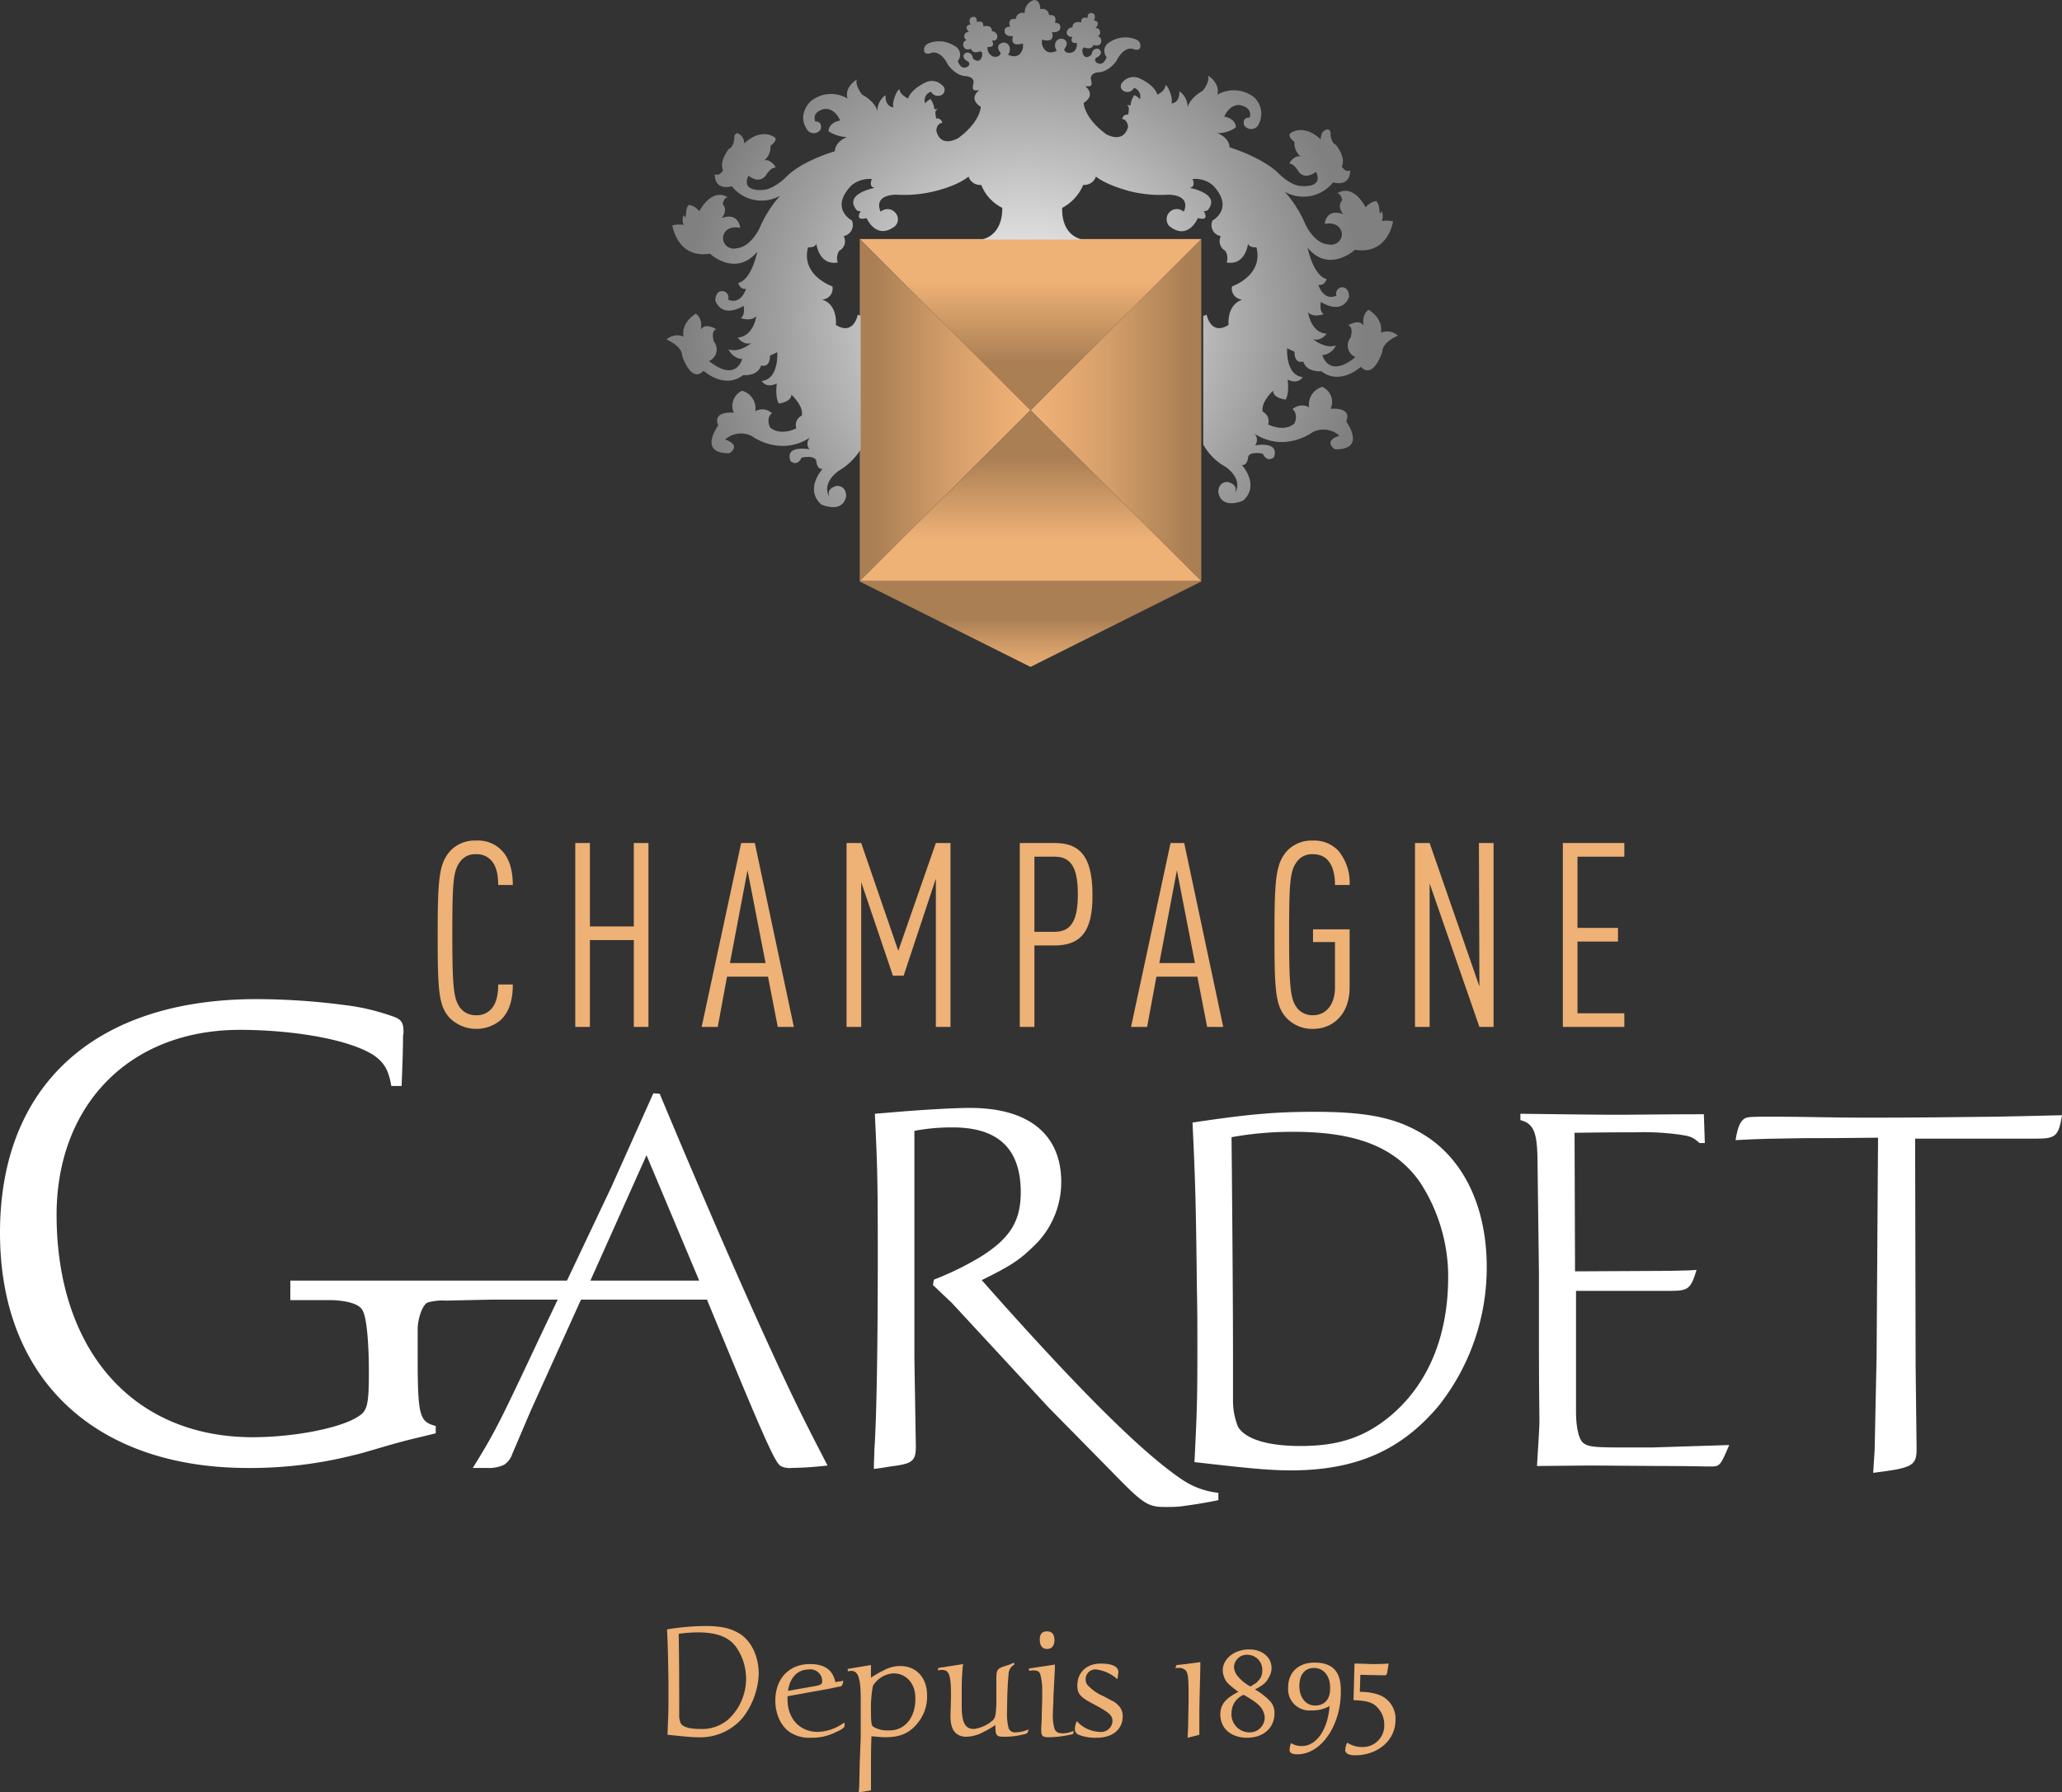 <svg xmlns="http://www.w3.org/2000/svg" xmlns:xlink="http://www.w3.org/1999/xlink" viewBox="0 0 422.6 367.4"><rect x="0" y="0" width="422.6" height="367.4" fill="#333333" stroke="none"/><defs><style>.cls-1{fill:url(#Dégradé_sans_nom_4);}.cls-2{fill:url(#Dégradé_sans_nom_4-2);}.cls-3{fill:url(#Dégradé_sans_nom_5);}.cls-4{fill:url(#Dégradé_sans_nom_4-3);}.cls-5{fill:url(#Dégradé_sans_nom_5-2);}.cls-6{fill:url(#Dégradé_sans_nom_6);}.cls-7{fill:#fff;}.cls-8{fill:#eeb176;}</style><linearGradient id="Dégradé_sans_nom_4" x1="211.2" y1="14.73" x2="211.2" y2="2.55" gradientTransform="matrix(1, 0, 0, -1, 0, 141.6)" gradientUnits="userSpaceOnUse"><stop offset="0" stop-color="#aa7f54"/><stop offset="0.09" stop-color="#b28558"/><stop offset="0.49" stop-color="#d39d69"/><stop offset="0.81" stop-color="#e7ab72"/><stop offset="1" stop-color="#eeb176"/></linearGradient><linearGradient id="Dégradé_sans_nom_4-2" x1="243.27" y1="57.55" x2="212" y2="57.55" xlink:href="#Dégradé_sans_nom_4"/><linearGradient id="Dégradé_sans_nom_5" x1="211.2" y1="67.19" x2="211.2" y2="83.89" gradientTransform="matrix(1, 0, 0, -1, 0, 141.6)" gradientUnits="userSpaceOnUse"><stop offset="0" stop-color="#aa7f54"/><stop offset="1" stop-color="#eeb176"/></linearGradient><linearGradient id="Dégradé_sans_nom_4-3" x1="-1535.54" y1="896.82" x2="-1566.81" y2="896.82" gradientTransform="matrix(-1, 0, 0, 1, -1356.38, -812.77)" xlink:href="#Dégradé_sans_nom_4"/><linearGradient id="Dégradé_sans_nom_5-2" x1="-1567.58" y1="906.51" x2="-1567.58" y2="923.2" gradientTransform="matrix(-1, 0, 0, 1, -1356.38, -812.77)" xlink:href="#Dégradé_sans_nom_5"/><radialGradient id="Dégradé_sans_nom_6" cx="210.04" cy="75.52" r="69.75" gradientTransform="matrix(1, 0, 0, -1, 0, 141.6)" gradientUnits="userSpaceOnUse"><stop offset="0" stop-color="#fff"/><stop offset="0.15" stop-color="#eaeaea"/><stop offset="0.73" stop-color="#9e9e9e"/><stop offset="1" stop-color="gray"/></radialGradient></defs><title>logo_gardet</title><g id="Calque_2" data-name="Calque 2"><g id="Calque_1-2" data-name="Calque 1"><polygon id="SVGID" class="cls-1" points="176.2 119.1 176.2 119.2 211.2 136.7 246.2 119.2 246.2 119.1 176.2 119.1"/><polygon id="SVGID-2" data-name="SVGID" class="cls-2" points="211.2 84.1 246.2 119.1 246.2 49 211.2 84.1"/><polygon id="SVGID-3" data-name="SVGID" class="cls-3" points="176.2 49 211.2 84.1 246.2 49 176.2 49"/><polygon id="SVGID-4" data-name="SVGID" class="cls-4" points="211.2 84.1 176.2 49 176.2 119.1 211.2 84.1"/><polygon id="SVGID-5" data-name="SVGID" class="cls-5" points="246.2 119.1 211.2 84.1 176.2 119.1 246.2 119.1"/><path id="SVGID-6" data-name="SVGID" class="cls-6" d="M210,2.7a1.34,1.34,0,0,0-1.8,1.2c-1.9-.3-1.2,1.6-1.2,1.6-1.3-.1-1.1,1-1.1,1,.1,1.1,1.7.9,1.7.9-.7,2.5,2,1.5,2,1.5a2.13,2.13,0,0,1-.2,1.6c-.9,1.8-2.8.7-2.8.7a1.77,1.77,0,0,0,.3-1.6,1.24,1.24,0,0,0-1.6-.8c-1.5.6-.2,2.1-.2,2.1-.3,1-1.5.7-1.5.7a1.84,1.84,0,0,1-1.2-2c1.8.2.9-1.3.9-1.3,1.2.2,1.1-.9,1.1-.9a1.16,1.16,0,0,0-1.1-1c0-1.5-1.8-1-1.8-1,.2-1.4-1.3-.9-1.3-.9.1-1.4-1-1-1-1-.9.4-.3,1.5-.3,1.5-1.6.3-.3,1.6-.3,1.6a.71.71,0,0,0-.9.5.82.82,0,0,0,.4,1.1,1,1,0,0,0-.7,1c.2,1.4,1.6.8,1.6.8.4,1.2,1.9.5,1.9.5.7.3.3,1.2.3,1.2-.5,1.5-1.8.3-1.8.3-.2-1.5-1.4-1.2-1.4-1.2-1.2.7,0,1.6,0,1.6,1.2.5.4,1.2.4,1.2-1.5,1-2.1-1.1-2.1-1.1a2,2,0,0,0-.7-3.1,5.77,5.77,0,0,0-5.1-.6c-1.1.4-1.1,1.2-1.1,1.2-.2,1.6,1.6.8,1.6.8,2-.4,3.3,2.5,3.3,2.5,1.8,2.4,3.6,2.3,3.6,2.3s1.9.1,1.6,1.5-.1,1.5,1.2,1.4c0,0-2.4,1.6.3,3.4,0,0,0,3-4.6,6.4,0,0-3.6,2.2-4.5-1.5,0,0,0-1.5,1.2-1.6a1,1,0,0,0-1.2-.9s-.5-1.6.1-1.8-.5-.1-.5-.1a4.19,4.19,0,0,0-.8-2.1,3.17,3.17,0,0,0-1.1.9,1.86,1.86,0,0,1,1.2-2.4,1.63,1.63,0,0,0,2.3.6,1.19,1.19,0,0,0-.1-2,2.92,2.92,0,0,0-3.1-.6s-3.1,1.3-3.8,3.4c0,0-1.6-.8-1.7-1.7s-1.7,2.1-1.3,3.5c0,0-1.7,0-1.6-2.5a4,4,0,0,0-1.7,3.3s-.2-1.8-3.1-3.4c0,0-1.5-1.8-1.1-3.1,0,0-2.6,1.5-1.9,3.9a6.55,6.55,0,0,0-7.6.6s-2.9,2.7-.6,5.9a1.66,1.66,0,0,0,2.7-.2s.5-1.6-1.1-1.6c0,0-.9-1.8,1.6-2.5,0,0,2.1-.7,3.5,2.3,0,0-2.3.3-2.4,2.2a7.34,7.34,0,0,0,3.8,1.2s-2.4.8-2.5,2.9c0,0-7,2-10.2,5.5,0,0-2.2,2.1-4.2,2.4,0,0-5,.7-3.3-2.9,0,0,2.1,1.9,3.6-.1,0,0,.9-1.5,1.7-1.5s-1.1-2-2.1-1.5a3.47,3.47,0,0,0,1.3-3s1.7-1.2.8-1.8c0,0-2.6-2-6.2,1.3a2.06,2.06,0,0,0-1.4-2.1s-.7.1-.6,1.1c0,0-.1,1.7-1.1,2.1,0,0-2.1,2.5-1.2,4.4,0,0-.7,1.3-1.7.8,0,0-.3,3.4,3.5,2.5a7.76,7.76,0,0,0,9.9,1.9,24,24,0,0,0-4.2,6.6s-1.8,4-4.8,4.2a2.19,2.19,0,0,1-2.7-2.4s.3-2.4,3.5-1.8c0,0-.3-3.3-3.8-2,0,0,1.4-1.5.2-2.9,0,0,.4-1.6,1.1-1.3,0,0-2.9-2.4-5.9,2.8a3.18,3.18,0,0,0-2.1-1.3s-.6.4-.6,1.9l-.1.7-.4-.5a2.66,2.66,0,0,0,0,2,6,6,0,0,0-2.3.1s1,6.9,7.7,5.8c0,0,5.2,4.9,9.7-.4,0,0-1.1,5.7-3.9,6.4,0,0,.3,1.4,1.6,1.2,0,0-1,3.4-3.7,2.2a1.24,1.24,0,0,0-1-1.7s-1.5-.4-1.6,1.9c0,0,1.1,3.8,5.8,1.1,0,0,.4,1.9-.6,2.5,0,0,2.1.8,3.2-.4,0,0-.5,4.1-3.8,4.4,0,0,1.2,1.7,2.8,1.1,0,0-2.4,2.1-4.7,1.3a3.42,3.42,0,0,0,2.8,2s-1.2,4.9-6.8.4a2.57,2.57,0,0,0,1-4s-.7-2.2.5-2.5c0,0-2.3-1.5-3.2.1,0,0,.6-2.2-1-3.3,0,0-3.1,1.8-2.5,4.7a3.27,3.27,0,0,0-3.5.6s3.2,1.3,3.2,3.3c0,0,1.8,5.8,4.4,3.1,0,0,4.2,3.9,8.1.9,0,0,3,.3,3.7-2,0,0,1.8.7,1.8-2l1.5-.7s.4,5.5-3.2,5.9c0,0,.9,1.6,3.1.5,0,0-.4,2.7.4,4.1,0,0,2.5-.2,2.6-1.8,0,0,2.6,2.4,2.1,4.3a2.14,2.14,0,0,0-1.1,2.6s-3.2,1.7-5.4-.2c0,0-.9-1.9.4-2.9a2.85,2.85,0,0,0-3.4-.4,3.77,3.77,0,0,0-2.7-4.2,3.37,3.37,0,0,0-1.7,4.5s-4.5-.5-3.2,2.6c0,0-4.3,5.8,2.3,5.7,0,0,2.6-1.6-.9-2.8a4.89,4.89,0,0,1,5.5-.7s5.7,4.3,11.9.3a1.8,1.8,0,0,0-.1,2.4s-5.1-1-3.9,2.4c0,0,1.3,1.3,2.3-.7,0,0,2.7-.6,3,.7,0,0,.1,1.8,1.3,1.6,0,0-3.8,4.1-.3,7.3,0,0,4.3,2,5.1-1.6,0,0,.2-2.2-1.9-2.2,0,0-2.3.4-1.5,2.3,0,0-1.9-2.6,1.9-5.4a12.91,12.91,0,0,0,4.5-4.4V64.8a.52.52,0,0,0-.4-.2l-.2-.1s-.8,4.4-4.5,2.1c0,0,.5-4.1-2.8-5.2a2.25,2.25,0,0,0,2.1-2.7s-6.5-2.2-5-8c0,0,1.6.1,1.7-.8,0,0,.5,4.6,4.4,3.9a2.72,2.72,0,0,1,.3-2.4,2.18,2.18,0,0,0,.9-3,2.33,2.33,0,0,0,1.7-3.2s-4.6-2.4-.2-7.1a5.74,5.74,0,0,1,4.3-1.4s-.8,1.6.6,1.8c0,0-6.6,1.2-3.7,4.6a1.17,1.17,0,0,0,.8.2s-1.4,2.1,1.2,1.4c0,0,2,4.7,5.9,1.6a2,2,0,0,0-.1-2.8,2.08,2.08,0,0,0-2.9-.1s-1.8-3.3,3.1-3.5a26,26,0,0,0,7.5-.6s4.8-1,7.4-3.1a2.49,2.49,0,0,0,2.6,1.7,8.89,8.89,0,0,0,4.3,4.7s.4,5.4-4.2,6.5h20.6c-4.6-1.1-4.1-6.5-4.1-6.5a9.42,9.42,0,0,0,4.3-4.7,2.49,2.49,0,0,0,2.6-1.7c2.6,2,7.4,3.1,7.4,3.1a26,26,0,0,0,7.5.6c4.9.2,3.1,3.5,3.1,3.5a2.09,2.09,0,0,0-3,2.9c3.9,3.2,5.9-1.6,5.9-1.6,2.6.7,1.2-1.4,1.2-1.4a1.54,1.54,0,0,0,.8-.2c2.9-3.4-3.7-4.6-3.7-4.6,1.4-.2.6-1.8.6-1.8a5.49,5.49,0,0,1,4.3,1.4c4.3,4.7-.2,7.1-.2,7.1a2.28,2.28,0,0,0,1.7,3.2,2.27,2.27,0,0,0,.9,3,2.72,2.72,0,0,1,.3,2.4c3.9.7,4.4-3.9,4.4-3.9.1.9,1.7.8,1.7.8,1.5,5.8-5,8-5,8a2.25,2.25,0,0,0,2.1,2.7c-3.3,1.2-2.8,5.2-2.8,5.2-3.7,2.3-4.5-2.1-4.5-2.1l-.2.1a1.69,1.69,0,0,0-.5.2V91.1a11.61,11.61,0,0,0,4.6,4.6c3.8,2.8,1.9,5.4,1.9,5.4.8-1.9-1.5-2.3-1.5-2.3-2.1,0-1.9,2.2-1.9,2.2.8,3.6,5.1,1.6,5.1,1.6,3.5-3.2-.3-7.3-.3-7.3,1.2.2,1.3-1.6,1.3-1.6.3-1.3,3-.7,3-.7,1,2,2.3.7,2.3.7,1.2-3.4-3.9-2.4-3.9-2.4a1.8,1.8,0,0,0-.1-2.4c6.2,4,11.9-.3,11.9-.3a4.89,4.89,0,0,1,5.5.7c-3.5,1.2-.9,2.8-.9,2.8,6.6.1,2.3-5.7,2.3-5.7,1.3-3.1-3.2-2.6-3.2-2.6a3.37,3.37,0,0,0-1.7-4.5,3.77,3.77,0,0,0-2.7,4.2,2.85,2.85,0,0,0-3.4.4c1.3,1,.4,2.9.4,2.9-2.2,1.9-5.4.2-5.4.2a2.14,2.14,0,0,0-1.1-2.6c-.5-1.9,2.1-4.3,2.1-4.3.1,1.6,2.6,1.8,2.6,1.8.8-1.4.4-4.1.4-4.1,2.2,1.1,3.1-.5,3.1-.5-3.6-.4-3.2-5.9-3.2-5.9l1.5.7c0,2.7,1.8,2,1.8,2,.7,2.3,3.7,2,3.7,2,3.9,3,8.1-.9,8.1-.9,2.6,2.7,4.4-3.1,4.4-3.1,0-2,3.2-3.3,3.2-3.3a3.27,3.27,0,0,0-3.5-.6c.6-2.9-2.5-4.7-2.5-4.7-1.6,1.1-1,3.3-1,3.3-.9-1.6-3.2-.1-3.2-.1,1.2.3.5,2.5.5,2.5a2.57,2.57,0,0,0,1,4c-5.5,4.5-6.8-.4-6.8-.4a3.42,3.42,0,0,0,2.8-2c-2.3.8-4.7-1.3-4.7-1.3,1.6.6,2.8-1.1,2.8-1.1-3.3-.2-3.8-4.4-3.8-4.4,1,1.2,3.2.4,3.2.4-1-.6-.6-2.5-.6-2.5,4.8,2.8,5.8-1.1,5.8-1.1-.1-2.2-1.6-1.9-1.6-1.9a1.31,1.31,0,0,0-1,1.7c-2.7,1.2-3.7-2.2-3.7-2.2,1.3.2,1.7-1.2,1.7-1.2-2.8-.7-3.9-6.4-3.9-6.4,4.4,5.3,9.7.4,9.7.4,6.8,1.1,7.8-5.8,7.8-5.8a6,6,0,0,0-2.3-.1,2.77,2.77,0,0,0,0-2l-.4.5-.1-.7c-.1-1.6-.7-1.9-.7-1.9a3.55,3.55,0,0,0-2.1,1.3c-3-5.3-5.9-2.8-5.9-2.8.7-.3,1.1,1.3,1.1,1.3-1.2,1.4.2,2.9.2,2.9-3.6-1.3-3.8,2-3.8,2,3.1-.6,3.5,1.8,3.5,1.8a2.19,2.19,0,0,1-2.7,2.4c-3-.1-4.8-4.2-4.8-4.2a24,24,0,0,0-4.2-6.6,7.76,7.76,0,0,0,9.9-1.9c3.8.9,3.5-2.5,3.5-2.5-1,.6-1.7-.8-1.7-.8.9-1.9-1.2-4.4-1.2-4.4-1-.4-1.1-2.1-1.1-2.1.1-1-.6-1.1-.6-1.1-1.6.3-1.4,2.1-1.4,2.1-3.6-3.4-6.2-1.3-6.2-1.3-.8.6.8,1.8.8,1.8a3.47,3.47,0,0,0,1.3,3c-1.1-.5-2.8,1.5-2.1,1.5s1.6,1.5,1.6,1.5c1.4,2,3.6.1,3.6.1,1.7,3.6-3.3,2.9-3.3,2.9-2-.2-4.2-2.4-4.2-2.4-3.3-3.4-10.2-5.5-10.2-5.5-.1-2.1-2.5-2.9-2.5-2.9a6.45,6.45,0,0,0,3.8-1.2c-.1-1.9-2.4-2.2-2.4-2.2,1.4-3,3.5-2.3,3.5-2.3,2.5.7,1.7,2.5,1.7,2.5-1.7,0-1.1,1.6-1.1,1.6a1.74,1.74,0,0,0,2.7.2,4.62,4.62,0,0,0-.6-5.9,6.75,6.75,0,0,0-7.6-.6c.6-2.4-1.9-3.9-1.9-3.9.4,1.3-1.1,3.1-1.1,3.1-2.8,1.6-3.1,3.4-3.1,3.4a4,4,0,0,0-1.7-3.3c.1,2.5-1.6,2.5-1.6,2.5.4-1.5-1.2-4.5-1.3-3.5s-1.6,1.7-1.6,1.7c-.6-2.1-3.8-3.4-3.8-3.4a2.92,2.92,0,0,0-3.1.6c-1.3,1.2-.1,2-.1,2a1.5,1.5,0,0,0,2.2-.6,1.86,1.86,0,0,1,1.2,2.4c-.2-.5-1.1-.9-1.1-.9a3.92,3.92,0,0,0-.8,2.1s-1.1-.1-.6.1.1,1.8.1,1.8a1,1,0,0,0-1.2.9c1.1.1,1.2,1.6,1.2,1.6-1,3.6-4.5,1.5-4.5,1.5-4.6-3.4-4.6-6.4-4.6-6.4,2.7-1.8.3-3.4.3-3.4,1.3,0,1.5,0,1.2-1.4s1.6-1.5,1.6-1.5,1.8.1,3.6-2.3c0,0,1.3-2.9,3.3-2.5,0,0,1.8.8,1.6-.8,0,0,.1-.8-1.1-1.2a5.76,5.76,0,0,0-5.1.6,2,2,0,0,0-.7,3.1s-.6,2.1-2.1,1.1c0,0-.8-.7.4-1.2,0,0,1.2-.8,0-1.6,0,0-1.2-.3-1.4,1.2,0,0-1.3,1.3-1.8-.3,0,0-.3-.9.3-1.2,0,0,1.5.7,1.9-.5,0,0,1.5.6,1.6-.8a1,1,0,0,0-.7-1,.82.82,0,0,0,.4-1.1.71.71,0,0,0-.9-.5s1.3-1.4-.3-1.6c0,0,.6-1.2-.3-1.5,0,0-1.1-.3-1,1,0,0-1.4-.5-1.3.9,0,0-1.8-.5-1.8,1a1.24,1.24,0,0,0-1.2,1,.92.92,0,0,0,1.2.9s-.8,1.5.9,1.3c0,0,.2,1.7-1.2,2,0,0-1.2.3-1.4-.7,0,0,1.3-1.5-.2-2.1a1.24,1.24,0,0,0-1.6.8,1.77,1.77,0,0,0,.3,1.6s-1.9,1.1-2.8-.7a2.13,2.13,0,0,1-.2-1.6s2.7,1,2-1.5c0,0,1.6.2,1.7-.9,0,0,.2-1.1-1.1-1,0,0,.7-1.8-1.2-1.6a1.34,1.34,0,0,0-1.8-1.2s.1-1.9-1.3-1.9A2.7,2.7,0,0,0,210,2.7"/><path class="cls-7" d="M241.8,308.8c-1,.1-2.1.1-3,.1-3.6,0-4.5-.6-11.1-7.4l-12.8-13-19.8-21.4-3.9-3.7.2-1.1a61.32,61.32,0,0,0,9.6-4.7c5.9-3.7,8.2-7.2,8.2-13.2,0-8.9-4.6-13.3-13.9-13.3a40.85,40.85,0,0,0-7.9.7v46.4l.3,18.3c0,2.9-.7,3.5-4.5,4-.9.1-2.3.4-4.1.6,0-1.7.1-3,.1-3.9.5-7.1.7-23.3.7-39.7,0-16.2-.1-18.5-.6-29.2l6-.5c6.4-.5,11.3-.7,13.5-.7,12,0,18.7,5.4,18.7,15.2a18.17,18.17,0,0,1-4.9,12.4c-3.4,3.4-4.9,4.5-11.4,7.7,19.7,22.3,32.7,35.2,40.8,40.7a16.31,16.31,0,0,0,7.7,2.9v1.5c-2.9.6-5.5,1-7.9,1.3"/><path class="cls-7" d="M294.9,288.1c-7.7,9.2-17,13.3-30.4,13.3-4.4,0-9.3-.5-19.7-1.7.5-9.8.6-12.8.6-22.9,0-4.2,0-8.3-.1-12.6-.2-17.4-.3-21.5-.9-34.1,11.4-1.7,16.8-2.2,25.1-2.2,11.4,0,17.5,1.4,23.4,5.4,7.5,5.2,11.8,14.7,11.8,26.4a45.67,45.67,0,0,1-9.8,28.4M291,242.3c-5-7.1-12.9-10.3-25.9-10.3a69.44,69.44,0,0,0-12.7,1.1c.2,20.5.3,35.6.3,45.6V287a14.4,14.4,0,0,0,1,5.4c1.4,2.5,5.9,4,12.8,4,7.9,0,13.2-1.8,18.5-6.2,7.7-6.5,11.8-16.3,11.8-28.5a35.44,35.44,0,0,0-5.8-19.4"/><path class="cls-7" d="M350.6,300.6h-.7c-.5,0-3.6-.1-9.6-.1l-14.3-.1-11,.1c.3-4.9.5-8,.5-9.2,0-1-.1-6.6-.1-17.4v-13l-.3-23.5c-.1-5.3-.8-7.1-3.5-7.8v-1.3c8.7.1,15.3.2,19.7.2,3.9,0,9.9-.1,17.9-.1l.2,5.9h-1.1c-1.3-1.2-1.9-1.4-3.9-1.7a53.65,53.65,0,0,0-9.2-.5c-2.1,0-5.1,0-12.5.1l.1,28.4,19.3-.1,4.2-.1,1.4-.1c-1.2,4-1.7,4.3-5.6,4.3H323v24.7c0,3.1.5,5.4,1.3,6.3,1,1,2.4,1.1,8.6,1.1h5.7l12.8-.4,3-.1c-1.8,4.2-1.9,4.4-3.8,4.4"/><path class="cls-7" d="M417.3,233.4H392.5l.1,46.5.2,17.1c0,3.5-.9,3.9-8.9,4.9l.3-4.6.4-19.2.3-44.9c-6.8.1-11.8.1-15.2.1-6.5.1-8.4.1-14,.4.4-2.5.9-3.8,1.8-4.4.6-.4,1.8-.4,4.9-.4h2.4c4.6,0,10.5.2,17.8.2,9.3,0,18-.1,26.4-.2l13.6-.3c-.7,4.3-1.3,4.8-5.3,4.8"/><path class="cls-7" d="M165.5,292.4c-5.9-11.6-16.5-35.2-30.3-68.2l-1.3-.1-8.6,19.2-9.1,19.2H59.5v4h8.7c3.7.2,5.7,1,6.2,2.3.8,1.6,1.2,6.9,1.2,12.4,0,6.6-.3,8-2.1,9.1-3.5,2.4-13.2,4.3-21.7,4.3-24.4,0-40-17.6-40.2-45.1-.2-22.5,14.5-38.4,37.6-38.4,10.3,0,22.1,1.8,27.4,5.2,2.1,1.5,3,2.9,3.6,6.3h2.1c.2-4.4.3-8,.3-10.3l.1-.6c0-2.2-.4-2.8-2.6-3.5a45.06,45.06,0,0,0-9.6-2.2,140.62,140.62,0,0,0-17.9-1.2C19.4,204.8,0,222.5,0,252.7c0,29.8,19.2,47.8,49.8,48.2a86.7,86.7,0,0,0,22.6-2.6c3.1-.7,7.6-2.3,13.2-3.6l3.7-.9v-1.5c-3.3-.9-3.7-1.9-3.7-14.2v-5.6c0-2.1.9-4.9,2-5.5a11,11,0,0,1,3.8-.4l9.2-.2h13.7l-3.1,6.5c-8.9,18.9-9.6,20.4-14.3,28h2.9a7.2,7.2,0,0,0,3.6-.7A4.35,4.35,0,0,0,105,298l3.8-8.9,10-22.1h0l.3-.6h25.8l.4,1,5.3,12.8c7.3,17.6,8.5,19.7,9.4,20.3a3.87,3.87,0,0,0,2.2.4,72.69,72.69,0,0,0,7.4-.5c-1.8-3.5-2.6-5-4.1-8m-33-55.6,10.8,25.7H121Z"/><path class="cls-8" d="M102.6,209.1a7.78,7.78,0,0,1-10.4-.4c-2.3-2.5-2.5-5.5-2.5-17.1s.3-14.5,2.5-17.1a6.92,6.92,0,0,1,5.4-2.2,6.7,6.7,0,0,1,5.2,2c1.6,1.6,2.3,4.2,2.3,7.1h-3c0-1.9-.3-3.8-1.4-5a3.91,3.91,0,0,0-3.1-1.3,3.75,3.75,0,0,0-3.2,1.4c-1.5,1.9-1.7,4-1.7,15.1s.3,13.3,1.7,15.1a4,4,0,0,0,3.2,1.4,3.91,3.91,0,0,0,3.1-1.3c1.1-1.2,1.4-3.1,1.4-5h3c0,3.1-.7,5.6-2.5,7.3"/><polygon class="cls-8" points="129.9 210.5 129.9 192.7 120.9 192.7 120.9 210.5 117.9 210.5 117.9 172.8 120.9 172.8 120.9 189.9 129.9 189.9 129.9 172.8 132.9 172.8 132.9 210.5 129.9 210.5"/><path class="cls-8" d="M159.4,210.5l-2-10.3H149l-1.9,10.3h-3.3l8.1-37.7h2.8l8,37.7Zm-6.2-32.1-3.6,19h7.3Z"/><polygon class="cls-8" points="191.8 210.5 191.8 180.1 185.2 200 183 200 176.5 180.8 176.5 210.5 173.5 210.5 173.5 172.8 176.5 172.8 184.1 194.9 191.8 172.8 194.8 172.8 194.8 210.5 191.8 210.5"/><path class="cls-8" d="M216.1,193.8H212v16.7h-3V172.8h7.1c4.3,0,7.8,1.7,7.8,10.5.1,7.9-2.6,10.5-7.8,10.5m.1-18.2H212V191h4.2c3.6,0,4.7-2.8,4.7-7.7s-1.1-7.7-4.7-7.7"/><path class="cls-8" d="M247.4,210.5l-2-10.3H237l-1.9,10.3h-3.3l8.1-37.7h2.8l8,37.7Zm-6.2-32.1-3.6,19h7.3Z"/><path class="cls-8" d="M269.1,210.9a7.27,7.27,0,0,1-5.4-2.2c-2.3-2.5-2.5-5.5-2.5-17.1s.3-14.5,2.5-17.1a6.92,6.92,0,0,1,5.4-2.2,6.76,6.76,0,0,1,5.2,2.1,10.17,10.17,0,0,1,2.3,7h-3c0-3-.9-6.3-4.5-6.3a3.75,3.75,0,0,0-3.2,1.4c-1.5,1.9-1.7,4-1.7,15.1s.3,13.3,1.7,15.1a4,4,0,0,0,3.2,1.4c2.6,0,4.5-2.1,4.5-5.7v-9.3h-4.5v-2.6h7.5v11.9c0,5.6-3.5,8.5-7.5,8.5"/><polygon class="cls-8" points="303.2 210.5 293 181.1 293 210.5 290 210.5 290 172.8 293 172.8 303.2 202.2 303.1 172.8 306.1 172.8 306.1 210.5 303.2 210.5"/><polygon class="cls-8" points="320.3 210.5 320.3 172.8 332.9 172.8 332.9 175.6 323.3 175.6 323.3 190.2 331.6 190.2 331.6 193 323.3 193 323.3 207.7 332.9 207.7 332.9 210.5 320.3 210.5"/><path class="cls-8" d="M152.3,352a11.4,11.4,0,0,1-9.4,4.1c-1.4,0-2.9-.2-6.1-.5.1-3,.2-4,.2-7.1v-3.9c-.1-5.4-.1-6.7-.3-10.6a48.64,48.64,0,0,1,7.8-.7c3.5,0,5.4.5,7.3,1.7,2.3,1.6,3.7,4.6,3.7,8.2a15.69,15.69,0,0,1-3.2,8.8M151,337.8c-1.5-2.2-4-3.2-8-3.2a30.07,30.07,0,0,0-3.9.3c.1,6.3.1,11,.1,14.1v2.5a4,4,0,0,0,.3,1.7c.4.8,1.8,1.2,4,1.2a8.19,8.19,0,0,0,5.7-1.9,11.37,11.37,0,0,0,1.8-14.7"/><path class="cls-8" d="M171.2,355.1a10.62,10.62,0,0,1-4.9,1.1,7.26,7.26,0,0,1-4.2-1c-2-1.2-3.2-3.8-3.2-6.6,0-4.5,2.8-7.5,7.1-7.5,3,0,4.7,1.2,5.2,3.7l.6-.1.7-.1.3-.1a1.69,1.69,0,0,1-.2.9c-.1.1-.2.3-.4.3s-1,.2-2.5.5l-8.3,1.5v.6c0,4,2.5,6.7,6.2,6.7a9.58,9.58,0,0,0,5.4-1.9,1.27,1.27,0,0,1,.1.6c0,.4-.5.8-1.9,1.4m-5.4-12.9c-2.3,0-3.9,1.6-4.3,4.4l5.6-1c1.1-.2,1.4-.4,1.4-.9a2.42,2.42,0,0,0-2.7-2.5"/><path class="cls-8" d="M187.9,353.4c-1.6,1.9-3.5,2.7-6.4,2.7-1,0-1.5-.1-2.9-.2-.1,3.1-.1,4.3-.1,6.8V367l-2.5.4.1-1.5.1-4.6.2-5.1v-8c0-4.1-.5-5.7-1.9-5.7a2,2,0,0,0-.7.1l-.1-.5,4.8-.8v2.6a18.69,18.69,0,0,1,2.6-1.5,6.92,6.92,0,0,1,3.4-.9c3.3,0,5.5,2.4,5.5,6a8.57,8.57,0,0,1-2.1,5.9M183.1,343a5.33,5.33,0,0,0-3.8,2,2.09,2.09,0,0,0-.4.6,23.86,23.86,0,0,0-.4,4.9c0,2.4.1,3.1.4,3.4a5.52,5.52,0,0,0,3.1.8h.3c3.2,0,5.3-2.7,5.3-6.4.1-3.1-1.8-5.3-4.5-5.3"/><path class="cls-8" d="M210.2,355.4a15.6,15.6,0,0,1-4.4.6c-1.6,0-1.8-.2-1.8-2.4a20.76,20.76,0,0,1-2.4,1.4,7.84,7.84,0,0,1-3.5,1c-2.2,0-3.3-1.4-3.3-4.1v-.3l.1-3.5v-.8c0-3.9-.4-5-1.8-5a3.87,3.87,0,0,0-.9.1l.1-.5,5.1-.8-.1.6c-.1,1.3-.2,2.8-.2,4.4v3.6c0,3.4.7,4.7,2.5,4.7a7.21,7.21,0,0,0,3.9-1.8c.5-.5.6-1.2.7-3.2v-5.3c0-1.8.2-2.1,1.8-2.6a8.94,8.94,0,0,0,1.8-.7l.1.4a2.32,2.32,0,0,0-1.2,2.1c-.2,1.8-.3,4.9-.3,7.2a12.63,12.63,0,0,0,.3,3.7,1.33,1.33,0,0,0,1.4.9,7.3,7.3,0,0,0,2.7-.6c-.2.8-.3.8-.6.9"/><path class="cls-8" d="M219.7,355.5a22.23,22.23,0,0,1-4.6.6c-1.4,0-1.7-.2-1.7-1.4v-.6c.1-1.4.1-2.3.1-2.7l.1-3.1v-2a11.67,11.67,0,0,0-.4-3.1c-.2-.6-.6-.8-1.4-.8a3.44,3.44,0,0,0-.9.1V342l5.3-.8v.6l-.1,2.1-.2,3.9c0,1.2-.1,2.2-.1,3.2a9.79,9.79,0,0,0,.3,3.3c.2.7.8,1,1.7,1a5.55,5.55,0,0,0,2.2-.5v.5s0,.1-.3.2M214.6,338c-1,0-1.5-.7-1.5-1.9s.5-1.7,1.5-1.7,1.5.6,1.5,1.8-.6,1.8-1.5,1.8"/><path class="cls-8" d="M224.8,356.2a9.19,9.19,0,0,1-3.7-.6,1.21,1.21,0,0,1-.8-1.3,3.7,3.7,0,0,1,.4-1.5,6.57,6.57,0,0,0,4.7,2.2,2.33,2.33,0,0,0,2.6-2.2c0-1.2-.7-1.8-3.9-3.5-2.7-1.4-3.3-2.1-3.3-3.8,0-2.7,1.9-4.5,4.8-4.5,2.3,0,3.6.6,3.6,1.7a12.54,12.54,0,0,1-.2,1.5,8,8,0,0,0-4.4-2,2,2,0,0,0-2.1,1.9,2.13,2.13,0,0,0,.3,1.2,9.25,9.25,0,0,0,3.4,2.4c1.1.6,1.8,1,2.1,1.1a6,6,0,0,1,1.2,1.1,3.08,3.08,0,0,1,.6,1.9c0,2.7-2.1,4.4-5.3,4.4"/><path class="cls-8" d="M246,341.9c-.1,4.9-.2,6.7-.2,10.5v3.2l-2.4.6.1-2.2.1-5.3v-1.1c0-3.4-.1-4.4-.5-5.1a1.84,1.84,0,0,0-1.6-.6h-.6l.2-.6c2.1-.2,2.7-.3,4.9-.6Z"/><path class="cls-8" d="M255.6,356.2c-3.3,0-5.5-1.9-5.5-4.8,0-2,1.1-3.3,3.7-4.6a21.17,21.17,0,0,1-2.2-1.8,4.21,4.21,0,0,1-1-2.6c0-2.4,2.4-4.3,5.4-4.3,2.7,0,4.6,1.6,4.6,3.8a3.61,3.61,0,0,1-.6,2,3.78,3.78,0,0,1-.9,1.2,10.69,10.69,0,0,1-1.9,1.2,13.84,13.84,0,0,1,2.9,2.2,3.41,3.41,0,0,1,1.1,2.5c.1,3.1-2.2,5.2-5.6,5.2m2.9-6.1c-.7-.9-1.4-1.4-3.6-2.7a4,4,0,0,0-2.5,3.7,3.69,3.69,0,0,0,3.6,4,3.06,3.06,0,0,0,3.2-3,3.72,3.72,0,0,0-.7-2m-2.8-10.9a2.62,2.62,0,0,0-2.8,2.5,3.12,3.12,0,0,0,.7,1.8,8.26,8.26,0,0,0,2.7,2.2c.9-.6,1.2-.7,1.5-1.1a2.79,2.79,0,0,0,.9-2.2,3.06,3.06,0,0,0-3-3.2"/><path class="cls-8" d="M265.9,359.6c-1.1,0-1.6-.3-1.6-.9a3.64,3.64,0,0,1,.3-1.4,3.87,3.87,0,0,0,2.2.6c3,0,5.3-3.3,5.7-8.2a7.08,7.08,0,0,1-3.8.9,4.36,4.36,0,0,1-4.7-4.7c0-3.1,2.1-5.1,5.4-5.1,3.7,0,5.4,1.8,5.4,5.7.1,7.1-4,13.1-8.9,13.1m3.4-17.7c-1.9,0-3,1.4-3,3.7s1.3,4,3.2,4,3.1-1.2,3.1-3.4c.1-2.6-1.3-4.3-3.3-4.3"/><path class="cls-8" d="M277.7,359.8c-1.3,0-2-.4-2-1.1a4.12,4.12,0,0,1,.4-1.5,5.53,5.53,0,0,0,3,.9,4.39,4.39,0,0,0,4.6-4.5,5.06,5.06,0,0,0-1.4-3.6c-1-1.1-2.3-1.4-4.9-1.5l.2-7.5c1.6,0,2.8.1,3.7.1s1.7,0,3.3-.1c-.1.7-.2,1.2-.3,1.8s-.2.6-.9.6h-.1l-4.5-.1-.1,3.5a11.29,11.29,0,0,1,3.9.6,5.2,5.2,0,0,1,3.4,5.2c0,4.1-3.6,7.2-8.3,7.2"/></g></g></svg>